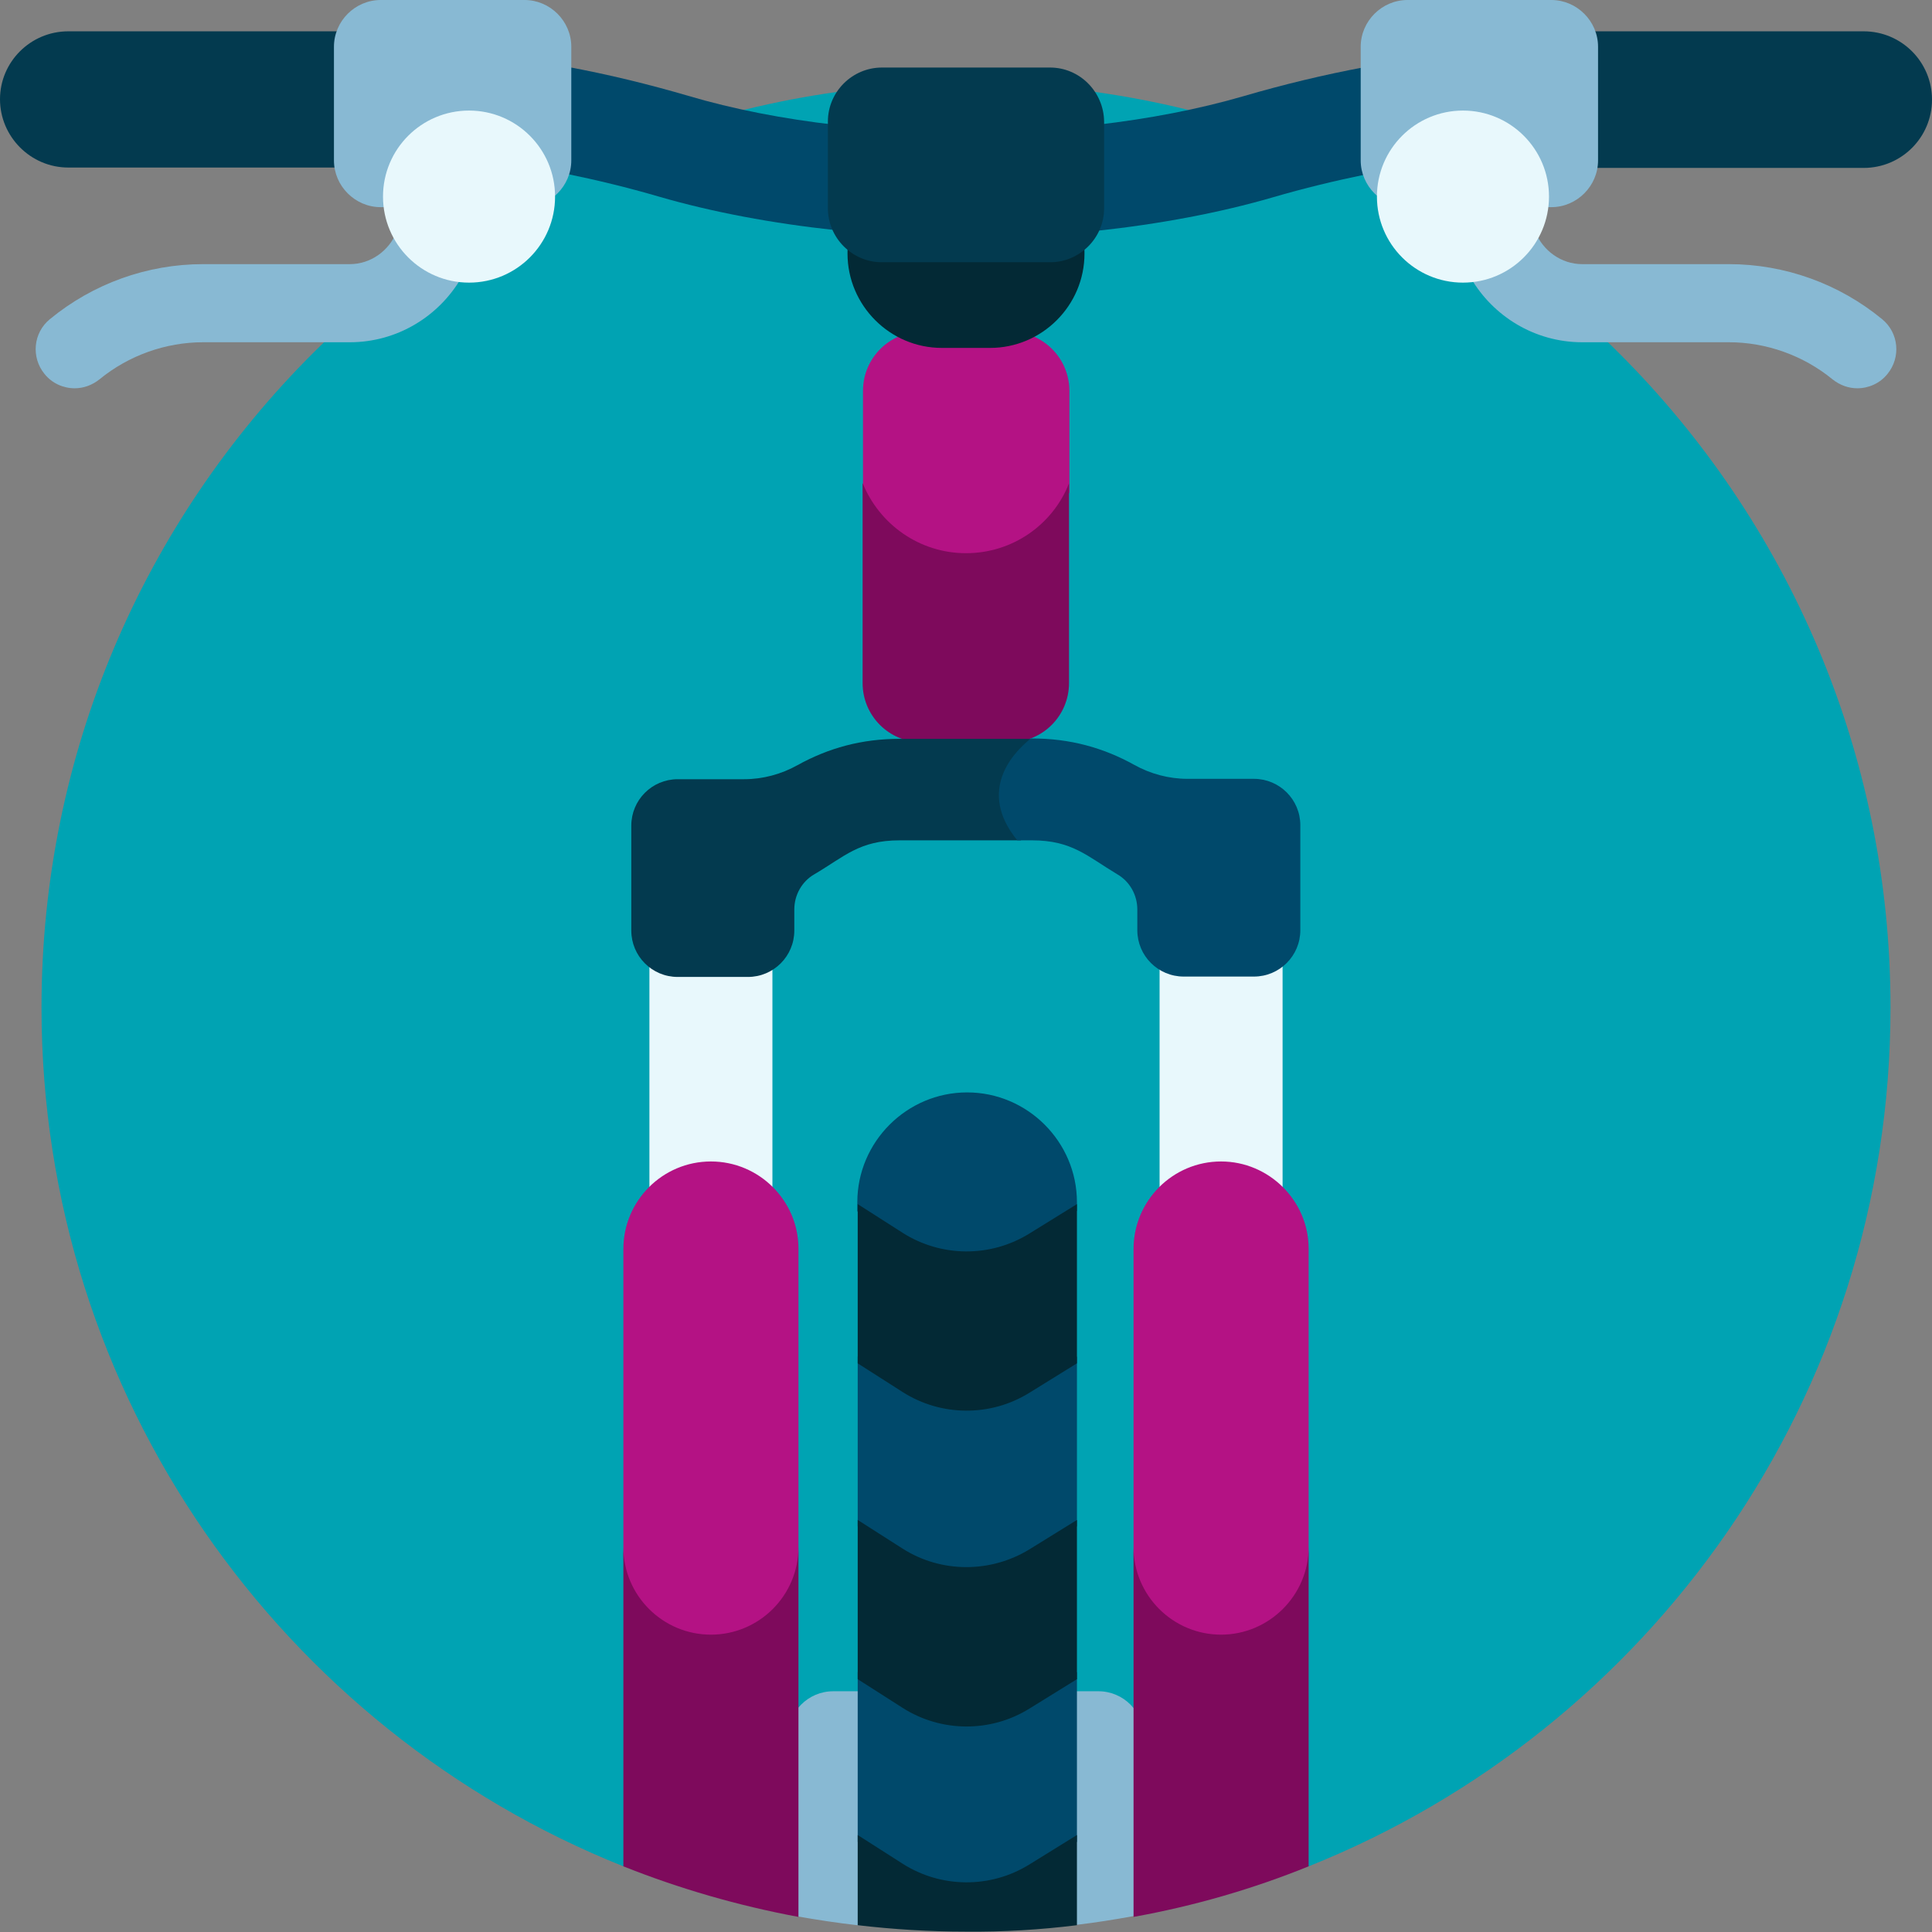 <?xml version="1.0" encoding="utf-8"?>
<!-- Generator: Adobe Illustrator 26.4.1, SVG Export Plug-In . SVG Version: 6.00 Build 0)  -->
<svg version="1.1" id="Layer_1" xmlns="http://www.w3.org/2000/svg" xmlns:xlink="http://www.w3.org/1999/xlink" x="0px" y="0px"
	 viewBox="0 0 512 512" style="enable-background:new 0 0 512 512;" xml:space="preserve">
<rect x="0" y="0" width="512" height="512" fill="#808080" stroke="none"/>
<style type="text/css">
	.st0{fill:#00A3B3;}
	.st1{fill:#88B9D3;}
	.st2{fill:#B41284;}
	.st3{fill:#7E0A5C;}
	.st4{fill:#00496B;}
	.st5{fill:#033A4F;}
	.st6{fill:#E8F8FC;}
	.st7{fill:#032935;}
</style>
<path class="st0" d="M256,22C120.7,22,11,131.7,11,267c0,103.2,63.9,191.5,154.2,227.6h181.6C437.1,458.5,501,370.2,501,267
	C501,131.7,391.3,22,256,22L256,22z"/>
<path class="st1" d="M291.1,448.2h-70.3c-6.6,0-12,5.4-12,12v46.9l2.7,0.8c5.2,0.9,10.4,1.7,15.7,2.3l58.1-0.1
	c5.1-0.6,10.1-1.4,15-2.3l2.7-0.8v-46.9C303.1,453.6,297.7,448.2,291.1,448.2z"/>
<path class="st2" d="M256,147.4c12,0,22.4-6.9,27.4-16.9v-26.9c0-8.7-7-15.7-15.7-15.7h-23.3c-8.7,0-15.7,7-15.7,15.7v26.9
	C233.6,140.5,244,147.4,256,147.4L256,147.4z"/>
<path class="st3" d="M256,146.6c-12.4,0-23-7.7-27.4-18.6V181c0,8.7,7,15.7,15.7,15.7h23.3c8.7,0,15.7-7,15.7-15.7v-52.9
	C279,139,268.4,146.6,256,146.6L256,146.6z"/>
<path class="st4" d="M182.4,25.4c-10.6-3.1-21.3-5.7-32.1-7.7v24.7c0,1.3-0.2,2.5-0.5,3.6c8.3,1.7,16.6,3.7,24.8,6.1
	c14.1,4.1,30.1,7.1,46.9,8.9V33.1C207.5,31.5,194.2,28.9,182.4,25.4z"/>
<path class="st5" d="M90.6,42.5V12.4c0-1.4,0.3-2.8,0.7-4.1H18.1C8.1,8.3,0,16.4,0,26.3s8.1,18.1,18.1,18.1h72.6
	C90.6,43.8,90.6,43.1,90.6,42.5z"/>
<g>
	<path class="st1" d="M105.1,61.5c-2,4.9-6.8,8.5-12.4,8.5H53.8c-14.8,0-29.2,5.2-40.6,14.6c-4.4,3.6-5,10.1-1.4,14.5
		c2,2.5,5,3.8,8,3.8c2.3,0,4.6-0.8,6.6-2.4c7.7-6.3,17.5-9.8,27.4-9.8h38.9c12.6,0,23.6-6.9,29.5-17
		C114.7,72.5,108.4,67.9,105.1,61.5z"/>
</g>
<path class="st1" d="M139,54.9h-38.1c-6.8,0-12.4-5.6-12.4-12.4V12.4C88.5,5.6,94.1,0,100.9,0H139c6.8,0,12.4,5.6,12.4,12.4v30.1
	C151.4,49.3,145.8,54.9,139,54.9z"/>
<circle class="st6" cx="124.3" cy="52.1" r="22.8"/>
<path class="st4" d="M361.6,42.5V17.8c-10.7,2-21.5,4.6-32.1,7.7c-11.7,3.4-25,6-39.1,7.6v28.1c16.8-1.8,32.8-4.8,46.9-8.9
	c8.2-2.4,16.5-4.4,24.8-6.1C361.8,44.9,361.6,43.7,361.6,42.5z"/>
<path class="st5" d="M421.4,42.5V12.4c0-1.4-0.3-2.8-0.7-4.1h73.2c10,0,18.1,8.1,18.1,18.1s-8.1,18.1-18.1,18.1h-72.6
	C421.4,43.8,421.4,43.1,421.4,42.5L421.4,42.5z"/>
<g>
	<path class="st1" d="M406.9,61.5c2,4.9,6.8,8.5,12.4,8.5h38.9c14.8,0,29.2,5.2,40.6,14.6c4.4,3.6,5,10.1,1.4,14.5
		c-2,2.5-5,3.8-8,3.8c-2.3,0-4.6-0.8-6.6-2.4c-7.7-6.3-17.5-9.8-27.4-9.8h-38.9c-12.6,0-23.6-6.9-29.5-17
		C397.3,72.5,403.6,67.9,406.9,61.5z"/>
</g>
<path class="st1" d="M373,54.9h38.1c6.8,0,12.4-5.6,12.4-12.4V12.4c0-6.8-5.6-12.4-12.4-12.4H373c-6.8,0-12.4,5.6-12.4,12.4v30.1
	C360.6,49.3,366.2,54.9,373,54.9z"/>
<circle class="st6" cx="387.7" cy="52.1" r="22.8"/>
<path class="st7" d="M278.3,68.4h-44.6c-3.4,0-6.5-1.2-9-3.2c-0.1,0.7-0.1,1.3-0.1,2c0,13.7,11.2,25,25,25h12.8
	c13.7,0,25-11.2,25-25c0-0.7,0-1.3-0.1-2C284.8,67.2,281.7,68.4,278.3,68.4L278.3,68.4z"/>
<path class="st5" d="M278.3,17.9h-44.6c-7.8,0-14.3,6.4-14.3,14.3v23c0,7.8,6.4,14.3,14.3,14.3h44.6c7.8,0,14.3-6.4,14.3-14.3v-23
	C292.5,24.3,286.1,17.9,278.3,17.9z"/>
<path class="st6" d="M323.6,308.8c6.3,0,12.1,2.6,16.3,6.7v-60.4c-2.1,1.6-4.7,2.6-7.6,2.6h-18.6c-2.4,0-4.5-0.7-6.4-1.8v59.6
	C311.5,311.3,317.2,308.8,323.6,308.8z"/>
<path class="st2" d="M323.6,307.8c-12.8,0-23.2,10.4-23.2,23.2V412c0,12.8,10.4,23.2,23.2,23.2s23.2-10.4,23.2-23.2v-81.1
	C346.8,318.2,336.3,307.8,323.6,307.8z"/>
<path class="st6" d="M188.4,308.8c-6.3,0-12.1,2.6-16.3,6.7v-60.4c2.1,1.6,4.7,2.6,7.6,2.6h18.6c2.4,0,4.5-0.7,6.4-1.8v59.6
	C200.5,311.3,194.8,308.8,188.4,308.8L188.4,308.8z"/>
<path class="st5" d="M274.2,195.8c-0.2,0-0.5,0-0.7,0c-9,0-25.8,0-35.1,0c-10,0-18.8,2.4-27.1,7c-4.3,2.4-9.2,3.7-14.1,3.7h-17.6
	c-6.8,0-12.3,5.5-12.3,12.3v27.8c0,6.8,5.5,12.3,12.3,12.3h18.6c6.8,0,12.3-5.5,12.3-12.3V241c0-3.8,2-7.4,5.3-9.3
	c8-4.7,11.9-9,22.6-9h32.2C260,209.7,269.5,199.6,274.2,195.8z"/>
<path class="st2" d="M188.4,307.8c-12.8,0-23.2,10.4-23.2,23.2V412c0,12.8,10.4,23.2,23.2,23.2s23.2-10.4,23.2-23.2v-81.1
	C211.6,318.2,201.2,307.8,188.4,307.8z"/>
<path class="st3" d="M323.6,433.2c-12.8,0-23.2-10.4-23.2-23.2V508c16.1-2.9,31.6-7.4,46.4-13.4V410
	C346.8,422.8,336.3,433.2,323.6,433.2L323.6,433.2z"/>
<path class="st3" d="M188.4,433.2c-12.8,0-23.2-10.4-23.2-23.2v84.6c14.8,5.9,30.3,10.4,46.4,13.4V410
	C211.6,422.8,201.2,433.2,188.4,433.2z"/>
<g>
	<path class="st4" d="M272,451.4c-9.8,6.1-22.3,6-32-0.2l-12.7-8.1v45l11.1,7.1c10.7,6.8,24.5,6.8,35.2,0.2l11.8-7.3v-45L272,451.4z
		"/>
	<path class="st4" d="M238.4,328c10.7,6.8,24.5,6.8,35.2,0.2l11.8-7.3v-2.3c0-16-13.1-29.1-29.1-29.1s-29.1,13.1-29.1,29.1v2.4
		L238.4,328z"/>
	<path class="st4" d="M240,367.6l-12.7-8.1v45l11.1,7.1c10.7,6.8,24.5,6.8,35.2,0.2l11.8-7.3v-45l-13.4,8.3
		C262.3,373.9,249.7,373.8,240,367.6L240,367.6z"/>
</g>
<path class="st7" d="M285.4,510.2v-23.9l-12.6,7.8c-10.3,6.4-23.4,6.3-33.6-0.2l-11.9-7.6v23.9c9.4,1.1,19,1.7,28.7,1.7
	C265.9,512,275.7,511.4,285.4,510.2L285.4,510.2z"/>
<path class="st7" d="M239.2,326.7l-11.9-7.6v42.2l11.9,7.6c10.2,6.5,23.3,6.6,33.6,0.2l12.6-7.8v-42.2l-12.6,7.8
	C262.5,333.3,249.4,333.2,239.2,326.7z"/>
<path class="st7" d="M239.2,410.4l-11.9-7.6V445l11.9,7.6c10.2,6.5,23.3,6.6,33.6,0.2l12.6-7.8v-42.2l-12.6,7.8
	C262.5,416.9,249.4,416.9,239.2,410.4z"/>
<path class="st4" d="M344.6,218.7c0-6.8-5.5-12.3-12.3-12.3h-17.6c-4.9,0-9.8-1.3-14.1-3.7c-8.3-4.6-17.1-7-27.1-7
	c-0.1,0-0.2,0-0.3,0c-4.8,3.8-14.3,13.9-3.6,27h3.9c10.6,0,14.6,4.2,22.6,9c3.3,1.9,5.3,5.5,5.3,9.3v5.5c0,6.8,5.5,12.3,12.3,12.3
	h18.6c6.8,0,12.3-5.5,12.3-12.3L344.6,218.7L344.6,218.7z"/>
</svg>
